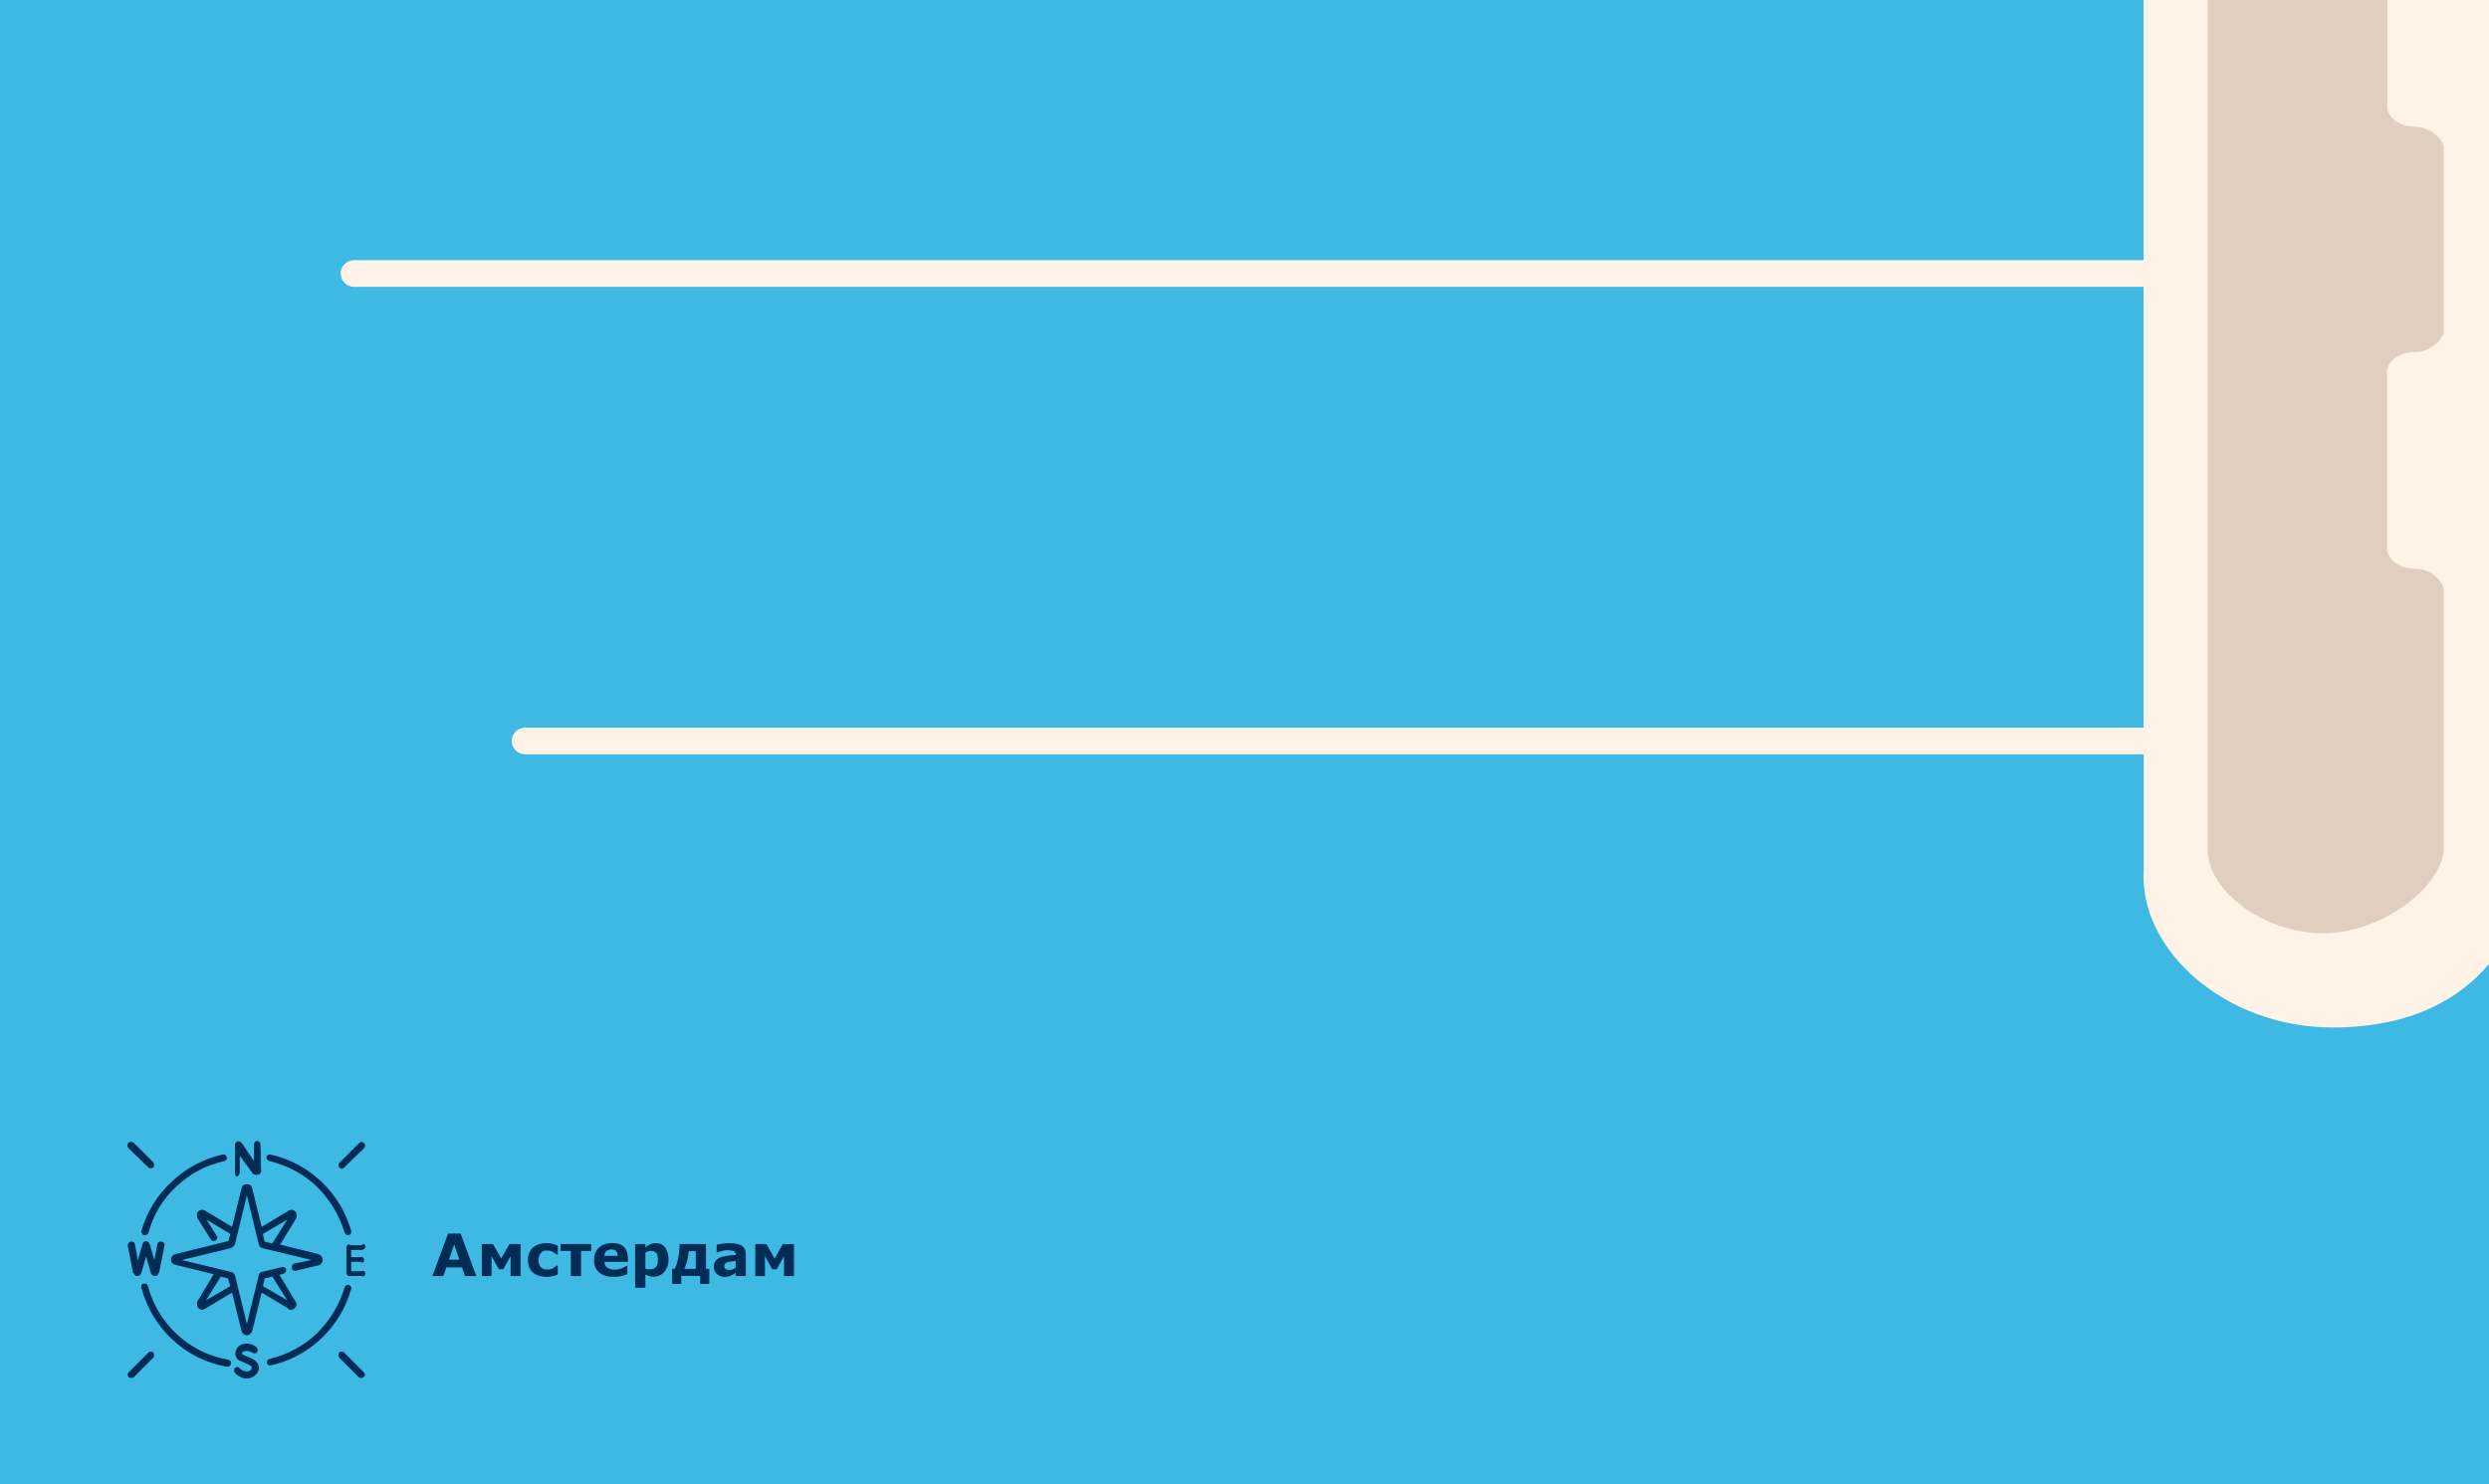 <?xml version="1.0" encoding="UTF-8" standalone="no"?>
<!-- Generator: Adobe Illustrator 25.4.1, SVG Export Plug-In . SVG Version: 6.00 Build 0)  -->

<svg
   version="1.1"
   id="svg771"
   inkscape:version="1.1.2 (b8e25be833, 2022-02-05)"
   x="0px"
   y="0px"
   viewBox="0 0 1400 835.2"
   style="enable-background:new 0 0 1400 835.2;"
   xml:space="preserve"
   sodipodi:docname="ru-amsterdam_arka.svg"
   xmlns:inkscape="http://www.inkscape.org/namespaces/inkscape"
   xmlns:sodipodi="http://sodipodi.sourceforge.net/DTD/sodipodi-0.dtd"
   xmlns="http://www.w3.org/2000/svg"
   xmlns:svg="http://www.w3.org/2000/svg"><defs
   id="defs397">
	
	

	
	

	
	

	
	

	
	

	
	

	
	

	
	

	
	

	
	

	
	

	
	

	
	

	
	

	
	

	
	

	
	

	
	

	
	

	
	

	
	

	
	

	
	

	
	

	
	

	
	

	
	

	
	

	
	

	
	

	
	

	
	

	
	

	
	

	
	

	
	

	
	

	
	
	

	
	

	
	

	
	

	
	

	
	

	
	

	

	
	

	
	

	
	

	
	

	
	

	
	

	
	

	
	

	
	

	
	

	
	

	
	

	
	

	
	

	
	

	
	

	
	

	
	

	
	

		
		
	
		
	
		
		
	
		
	
		
		
	
		
		
	
		
		
	
		
		
	
		
	
		
	
		
		
	
		
		
	
		
	
		
		
	
		
	
		
	
		
		
	
		
	
		
	
		
		
	
		
	
		
	
		
	
		
		
	
		
		
	
		
		
	
		
	
		
		
	
		
	
		
	
		
		
	
		
	
		
	
		
		
	
		
		
	
		
	
		
	
		
		
	
		
		
	
		
	
		
	
		
		
	
		
	
		
		
	
		
	
		
		
	
		
	
		
		
	
		
	
		
	
		
	
		
	
		
	
		
		
	
		
		
	
		
		
	
		
	
		
	
		
	
		
	
		
	
		
	
		
		
	
		
	
		
	
		
		
	
		
		
	
		
	
		
	
		
	
		
		
	
		
	
		
		
	
		
		
	
		
	
		
		
	
		
	
		
		
	
		
		
	
		
		
	
		
	
		
		
	
		
	
		
	
		
	
		
	
		
		
	
		
	
		
		
	
		
	
		
		
	
		
	
		
		
	
		
	
		
		
	
		
	
		
	
		
	
		
		
	
		
		
	
		
	
		
	
		
		
	
		
	
		
		
	
		
		
	
		
	
		
		
	
		
	
		
		
	
		
	
		
		
	
		
	
		
	
		
		
	
		
	
		
	
		
	
		
		
	
		
	
		
	
		
	
		
		
	
		
	
		
		
	
		
	
		
	
		
	
			
				
		
			
				
		<pattern
   id="EMFhbasepattern"
   patternUnits="userSpaceOnUse"
   width="6"
   height="6"
   x="0"
   y="0" /></defs>
<style
   type="text/css"
   id="style2">.mavi {  }
.mavi {  }
	.st0 { fill:#3DB9E4; }
	.st1 { fill:#FFF2E6; }
	.st2 { fill:#A5EDEF; }
	.st3 { fill:#E0CFC1; }
	.st4 { fill:#002C56; }
	.st5 { fill:#FFFFFF; }
	.st6 { font-family:'BigNoodleTitling'; }
	.st7 { font-size:31.273px; }
	.st8 { letter-spacing:1; }
</style>
<sodipodi:namedview
   bordercolor="#666666"
   borderopacity="1.0"
   id="namedview773"
   inkscape:current-layer="svg771"
   inkscape:cx="274.3948"
   inkscape:cy="684.52051"
   inkscape:pagecheckerboard="0"
   inkscape:pageopacity="0.0"
   inkscape:pageshadow="2"
   inkscape:window-height="2054"
   inkscape:window-maximized="1"
   inkscape:window-width="3840"
   inkscape:window-x="-11"
   inkscape:window-y="-11"
   inkscape:zoom="3.0685713"
   pagecolor="#ffffff"
   showgrid="false">
	</sodipodi:namedview>
<g
   id="Layer_6">
	<rect
   id="rect4"
   y="-0.8"
   class="st0"
   width="1400"
   height="836.9"
   x="0" />
	<g
   id="g8">
		<path
   id="path6"
   class="st1"
   d="M 1205.7,-0.8 V 146.4 H 199.1 c -4.1,0 -7.5,3.4 -7.5,7.5 0,4.1 3.4,7.5 7.5,7.5 h 1006.6 v 248 H 295.3 c -4.1,0 -7.5,3.4 -7.5,7.5 0,4.1 3.4,7.5 7.5,7.5 h 910.5 v 65 c -2.9,45 45.9,88.7 106.1,88.7 v 0 c 45.1,0 72.2,-16.8 88.2,-35.8 V -0.8 Z" />
	</g>
	<path
   id="path10"
   class="st2"
   d="M 409.6,169.3" />
	<path
   id="path12"
   class="st3"
   d="m 1357.8,71.3 v 0 c -7.9,0 -14.4,-4.8 -15,-10.6 V 0 h -101.1 v 477.7 c 0,24.2 32.6,47.6 65.5,47.4 32.9,-0.2 67.3,-26.7 67.3,-48.1 V 330.5 c -2.4,-5.9 -8.8,-10.6 -16.8,-10.6 v 0 c -7.9,0 -14.4,-4.8 -15,-10.6 V 208.7 c 0.6,-5.9 7.1,-10.6 15,-10.6 v 0 c 7.9,0 14.4,-4.8 16.8,-10.6 V 81.9 c -2.3,-5.8 -8.7,-10.6 -16.7,-10.6 z" />
</g>

































































<path
   style="fill:#002c56;fill-opacity:1;fill-rule:nonzero;stroke:none"
   d="m 83.528,656.939 c 0.333,0.333 1,0.333 1.333,0.333 0.333,0 1,0 1.333,-0.333 0.667,-1 0.667,-2 0,-3 -11,-11 -11,-11 -11,-11 -1,-0.667 -2,-0.667 -3,0 -0.667,1 -0.667,2 0,3 z m 49.667,5 c 1,0 1.667,-2 1.667,-2 0,-9.667 0,-9.667 0,-9.667 7.333,10 7.333,10 7.333,10 0.667,0.667 2,1 2.667,0.667 1.333,0 2,-1 2,-2 -0.333,-15 -0.333,-15 -0.333,-15 0,-1 -1,-2 -2,-2 0.333,0 0.333,0 0.333,0 -1.333,0 -2,1 -2,2 0,9.333 0,9.333 0,9.333 -7,-10.333 -7,-10.333 -7,-10.333 -0.667,-0.667 -1.333,-1 -2.333,-0.667 -0.667,0 -1.333,1 -1.333,1.667 0,16 0,16 0,16 0,0 0,2 1,2 z m 18.333,-8.667 c 10,2.333 19.333,7.333 26.667,14.333 7.333,7.333 12.667,16 15.667,26 0.333,0.667 1,1.333 1.667,1.333 0.333,0 0.667,0 0.667,0 1,-0.333 1.667,-1.333 1.333,-2.333 -3,-10.667 -8.667,-20 -16.667,-27.667 -8,-7.667 -18,-13 -28.667,-15.333 -1,-0.333 -2,0.333 -2.333,1.333 0,1.333 0.667,2 1.667,2.333 z m -76.667,63 c 0,0 0,0 0.333,0 0.333,1 1,1.667 2,1.667 0,0 0,0 0,0 1,0 2,-0.667 2.333,-1.667 0,0 0,0 0,0 2.667,-9.333 2.667,-9.333 2.667,-9.333 2.667,9.333 2.667,9.333 2.667,9.333 0,0 0,0 0,0 0.333,1 1.333,1.667 2.333,1.667 0,0 0,0 0,0 1,0 1.667,-0.667 2,-1.667 0,0 0,0 0.333,-0.333 3,-15 3,-15 3,-15 0.333,-1.333 -0.667,-2.333 -1.667,-2.333 -1,-0.333 -2,0.333 -2.333,1.333 -1.667,9 -1.667,9 -1.667,9 -2.667,-9 -2.667,-9 -2.667,-9 -0.333,-1 -1.333,-1.667 -2,-1.667 -1,0 -1.667,0.667 -2,1.667 -2.667,9 -2.667,9 -2.667,9 -1.667,-9 -1.667,-9 -1.667,-9 -0.333,-1 -1.333,-1.667 -2.333,-1.333 -1,0.333 -1.667,1 -1.667,2.333 z M 192.195,657.605 c 0.667,0 1,-0.333 1.333,-0.667 11.333,-11 11.333,-11 11.333,-11 0.667,-0.667 0.667,-2 0,-2.667 -1,-1 -2,-1 -3,0 -11,11 -11,11 -11,11 -0.667,0.667 -0.667,2 0,2.667 0.667,0.333 1,0.667 1.333,0.667 z m 11.333,45.667 c 1,0 2,-1 2,-2 0,-1 -1,-2 -2,-0.667 -6.667,0 -6.667,0 -6.667,0 -1,-1.333 -2,0.667 -2,0.667 0,15.333 0,15.333 0,15.333 0,0 1,2 2,1.333 6.667,0 6.667,0 6.667,0 1,0.667 2,-0.333 2,-1.333 0,-1 -1,-2 -2,-1.333 -6,0 -6,0 -6,0 0,-5.333 0,-5.333 0,-5.333 5.333,0 5.333,0 5.333,0 1.333,1 2,0 2,-1 0,-1 -0.667,-2 -2,-1.667 -5.333,0 -5.333,0 -5.333,0 0,-4 0,-4 0,-4 z M 80.861,694.939 c 0.333,0 0.667,0 0.667,0 0.667,0 1.667,-0.333 2,-1.333 2.667,-10 8,-19 15.667,-26 7.667,-7.333 16.667,-12 27,-14.333 1,-0.333 1.667,-1.333 1.333,-2.333 -0.333,-1 -1.333,-1.667 -2.333,-1.333 -10.667,2.333 -20.667,7.667 -28.667,15.333 -8,7.333 -14,17 -17,27.667 0,1 0.333,2 1.333,2.333 z m 115.333,28 c -1,-0.333 -2,0.333 -2.333,1.333 -3,10 -8.333,18.667 -15.667,26 -7.333,7 -16.667,12 -26.667,14.333 -1,0.333 -1.667,1.333 -1.333,2.333 0,0.667 1,1.333 1.667,1.333 0.333,0 0.333,0 0.333,0 10.667,-2.333 20.667,-7.667 28.667,-15.333 8,-7.667 13.667,-17 16.667,-27.667 0.333,-1 -0.333,-2 -1.333,-2.333 z m -2.667,38 c -0.667,-0.667 -2,-0.667 -2.667,0 -0.667,1 -0.667,2 0,3 11,11 11,11 11,11 0.333,0.333 1,0.333 1.333,0.333 0.333,0 1,0 1.333,-0.333 1,-1 1,-2 0,-3 z m -30,-24 c 1,0 1.667,-0.333 2.333,-1 1,-1 1.333,-2.333 0.333,-3.667 -9,-15 -9,-15 -9,-15 2.333,-0.667 2.333,-0.667 2.333,-0.667 1,-0.333 1.667,-1.333 1.333,-2.333 0,-1 -1.333,-1.667 -2.333,-1.333 -11,2.667 -11,2.667 -11,2.667 -1,0 -2,1 -2,2 -6.667,27.333 -6.667,27.333 -6.667,27.333 -6.667,-27.333 -6.667,-27.333 -6.667,-27.333 -0.333,-1 -1.333,-2 -2.333,-2 -27.667,-6.667 -27.667,-6.667 -27.667,-6.667 27.667,-6.667 27.667,-6.667 27.667,-6.667 1,-0.333 2,-1.333 2.333,-2.333 6.667,-27.333 6.667,-27.333 6.667,-27.333 6.667,27.333 6.667,27.333 6.667,27.333 0,1 1,2 2,2.333 27.667,6.667 27.667,6.667 27.667,6.667 -9.667,2 -9.667,2 -9.667,2 -1,0.333 -1.667,1.333 -1.333,2.667 0,1 1.333,1.667 2.333,1.333 12.667,-3 12.667,-3 12.667,-3 1.333,-0.333 2.333,-1.667 2.333,-3 0,-1.667 -1,-2.667 -2.333,-3.333 -21.667,-5.333 -21.667,-5.333 -21.667,-5.333 9,-14.667 9,-14.667 9,-14.667 0.667,-1.333 0.333,-3 -0.333,-4 -1.333,-1 -2.667,-1.333 -4,-0.333 -15,9 -15,9 -15,9 -5.333,-21.667 -5.333,-21.667 -5.333,-21.667 -0.333,-1.667 -1.667,-2.333 -3,-2.333 0,0 0,0 0,0 -1.333,0 -2.667,0.667 -3,2.333 -5.333,21.667 -5.333,21.667 -5.333,21.667 -15,-9 -15,-9 -15,-9 -1.333,-1 -2.667,-0.667 -4,0.333 -1,1 -1,2.667 -0.333,4 7.333,11.667 7.333,11.667 7.333,11.667 0.333,0.667 1,1 1.667,1 0.333,0 0.667,-0.333 1,-0.333 1,-0.667 1.333,-1.667 0.667,-2.667 -5.667,-9 -5.667,-9 -5.667,-9 13.333,8 13.333,8 13.333,8 -1,4 -1,4 -1,4 -30,7.333 -30,7.333 -30,7.333 -1.333,0.333 -2.333,1.667 -2.333,3 0,1.667 1,2.667 2.333,3 21.667,5.333 21.667,5.333 21.667,5.333 -9,15 -9,15 -9,15 -0.667,1.333 -0.333,3 0.333,4 0.667,0.667 1.667,1 2.333,1 0.667,0 1,-0.333 1.667,-0.667 15,-9 15,-9 15,-9 5.333,21.667 5.333,21.667 5.333,21.667 0.333,1.333 1.667,2.333 3,2.333 0,0 0,0 0,0 1.333,0 2.667,-1 3,-2.333 5.333,-21.667 5.333,-21.667 5.333,-21.667 15,9 15,9 15,9 0.333,0.667 0.667,0.667 1.333,0.667 z m -2,-50.667 c -8.333,13.333 -8.333,13.333 -8.333,13.333 -4.333,-1 -4.333,-1 -4.333,-1 -1,-4.333 -1,-4.333 -1,-4.333 z m -45.667,45.333 c 8.333,-13.333 8.333,-13.333 8.333,-13.333 4,1 4,1 4,1 1.333,4.333 1.333,4.333 1.333,4.333 z m 32,-8 c 1,-4.333 1,-4.333 1,-4.333 4.333,-1 4.333,-1 4.333,-1 8.333,13.333 8.333,13.333 8.333,13.333 z m -7,40.333 c -1.667,-0.667 -3.667,-1.333 -4,-1.667 -0.667,-0.333 -0.667,-0.667 -0.667,-1 0,-0.333 0.333,-1 1.333,-1 2,-0.667 4,0.667 4.333,0.667 0.667,0.667 2,0.667 2.667,0 0.667,-1 0.667,-2 -0.333,-3 0,0 -3.333,-3 -7.667,-1.667 -2.333,0.667 -3.667,2.333 -4,4.333 -0.333,2 0.333,4 2.333,5 0,0 0,0 0,0 0.333,0 2.333,1 4.667,2 0.667,0.333 2.333,1 2,2 0,1 -1,2 -2.667,2 -1.333,0 -3,-0.667 -4,-1.667 -0.667,-1 -2,-1 -2.667,-0.333 -0.667,0.667 -0.667,2 0,3 1.667,1.667 4,3 6.667,3 3.333,0 6,-2.333 6.667,-5 0.333,-2.333 -0.667,-5 -4.667,-6.667 z m -57.333,-3 c -11,11 -11,11 -11,11 -1,1 -1,2 0,3 0.333,0.333 1,0.333 1.333,0.333 0.333,0 1,0 1.333,-0.333 11,-11 11,-11 11,-11 0.667,-1 0.667,-2 0,-3 -0.667,-0.667 -2,-0.667 -2.667,0 z m 44.667,4 c -21.667,-3.667 -39.333,-20 -45,-41.333 -0.333,-1.333 -1.333,-1.667 -2.333,-1.333 -1.333,0 -1.667,1.333 -1.333,2.333 6,22.667 24.667,40.333 48,44.333 0.333,0 0.333,0 0.667,0 0.667,0 1.667,-0.667 1.667,-1.667 0.333,-1 -0.333,-2 -1.667,-2.333 z"
   id="path99" /><path
   id="text3832"
   style="font-size:32.817px;line-height:1.25;font-family:sans-serif;fill:#002c56;fill-opacity:1;stroke-width:2.237"
   d="M 252.018 694.08 L 243.203 717.939 L 249.404 717.939 L 251.057 713.115 L 259.9 713.115 L 261.551 717.939 L 267.912 717.939 L 259.1 694.08 L 252.018 694.08 z M 344.361 699.385 C 341.189 699.385 338.69 700.255 336.863 701.996 C 335.047 703.727 334.139 706.077 334.139 709.047 C 334.139 712.049 335.101 714.361 337.023 715.984 C 338.946 717.608 341.714 718.42 345.324 718.42 C 346.724 718.42 347.999 718.303 349.152 718.068 C 350.306 717.833 351.535 717.453 352.838 716.93 L 352.838 712.299 L 352.197 712.299 C 351.535 712.801 350.633 713.271 349.49 713.709 C 348.347 714.147 347.167 714.365 345.949 714.365 C 344.026 714.365 342.568 713.992 341.574 713.244 C 340.591 712.496 340.056 711.418 339.971 710.008 L 353.176 710.008 L 353.176 707.988 C 353.176 705.211 352.439 703.086 350.965 701.611 C 349.491 700.126 347.288 699.385 344.361 699.385 z M 410.203 699.432 C 408.825 699.432 407.448 699.543 406.07 699.768 C 404.703 699.981 403.714 700.17 403.105 700.33 L 403.105 704.672 L 403.635 704.672 C 404.105 704.49 404.878 704.234 405.957 703.902 C 407.036 703.561 408.051 703.391 409.002 703.391 C 410.583 703.391 411.78 703.582 412.592 703.967 C 413.404 704.341 413.809 705.024 413.809 706.018 L 413.809 706.113 C 412.11 706.209 410.472 706.36 408.891 706.562 C 407.31 706.765 405.984 707.107 404.916 707.588 C 403.837 708.069 403.004 708.725 402.416 709.559 C 401.828 710.392 401.535 711.465 401.535 712.779 C 401.535 714.424 402.112 715.776 403.266 716.834 C 404.419 717.892 405.851 718.42 407.561 718.42 C 408.287 718.42 408.954 718.357 409.562 718.229 C 410.171 718.111 410.76 717.922 411.326 717.666 C 411.732 717.474 412.164 717.212 412.623 716.881 C 413.082 716.55 413.468 716.268 413.777 716.033 L 413.777 717.939 L 419.498 717.939 L 419.498 705.697 C 419.498 703.539 418.766 701.959 417.303 700.955 C 415.85 699.94 413.483 699.432 410.203 699.432 z M 307.459 699.447 C 306.092 699.447 304.773 699.624 303.502 699.977 C 302.231 700.329 301.109 700.884 300.137 701.643 C 299.133 702.444 298.347 703.454 297.781 704.672 C 297.226 705.89 296.947 707.337 296.947 709.014 C 296.947 710.605 297.209 711.994 297.732 713.18 C 298.256 714.365 298.993 715.349 299.943 716.129 C 300.905 716.909 302.034 717.485 303.326 717.859 C 304.629 718.233 306.064 718.42 307.635 718.42 C 308.831 718.42 309.922 718.292 310.904 718.035 C 311.898 717.789 312.848 717.453 313.756 717.025 L 313.756 712.107 L 312.939 712.107 C 312.704 712.332 312.448 712.56 312.17 712.795 C 311.892 713.03 311.572 713.255 311.209 713.469 C 310.824 713.693 310.338 713.892 309.75 714.062 C 309.173 714.223 308.523 714.303 307.797 714.303 C 306.237 714.303 305.028 713.852 304.174 712.955 C 303.33 712.058 302.908 710.744 302.908 709.014 C 302.908 707.337 303.32 706.013 304.143 705.041 C 304.976 704.058 306.161 703.566 307.699 703.566 C 308.394 703.566 309.004 703.646 309.527 703.807 C 310.051 703.956 310.531 704.148 310.969 704.383 C 311.428 704.629 311.813 704.88 312.123 705.137 C 312.444 705.393 312.715 705.616 312.939 705.809 L 313.756 705.809 L 313.756 700.891 C 312.859 700.463 311.894 700.115 310.857 699.848 C 309.821 699.581 308.687 699.447 307.459 699.447 z M 368.926 699.447 C 367.719 699.447 366.652 699.667 365.723 700.105 C 364.804 700.543 363.9 701.115 363.014 701.82 L 363.014 699.945 L 357.246 699.945 L 357.246 724.541 L 363.014 724.541 L 363.014 717.043 C 363.761 717.438 364.493 717.741 365.209 717.955 C 365.925 718.179 366.795 718.291 367.82 718.291 C 368.931 718.291 369.973 718.078 370.945 717.65 C 371.917 717.223 372.788 716.593 373.557 715.76 C 374.294 714.969 374.887 713.966 375.336 712.748 C 375.795 711.53 376.025 710.178 376.025 708.693 C 376.025 705.82 375.4 703.561 374.15 701.916 C 372.911 700.271 371.169 699.447 368.926 699.447 z M 271.021 699.945 L 271.021 717.939 L 276.486 717.939 L 276.486 706.771 L 280.572 714.143 L 283.104 714.143 L 287.189 706.771 L 287.189 717.939 L 292.814 717.939 L 292.814 699.945 L 286.549 699.945 L 281.918 708.117 L 277.287 699.945 L 271.021 699.945 z M 315.326 699.945 L 315.326 703.854 L 321.064 703.854 L 321.064 717.939 L 326.832 717.939 L 326.832 703.854 L 332.568 703.854 L 332.568 699.945 L 315.326 699.945 z M 382.227 699.945 C 382.227 702.691 381.982 705.286 381.49 707.732 C 381.01 710.168 380.363 712.23 379.551 713.918 L 378.061 713.918 L 378.061 722.395 L 383.203 722.395 L 383.203 717.875 L 393.812 717.875 L 393.812 722.395 L 398.955 722.395 L 398.955 713.918 L 397.096 713.918 L 397.096 699.945 L 382.227 699.945 z M 424.801 699.945 L 424.801 717.939 L 430.266 717.939 L 430.266 706.771 L 434.352 714.143 L 436.883 714.143 L 440.969 706.771 L 440.969 717.939 L 446.594 717.939 L 446.594 699.945 L 440.328 699.945 L 435.697 708.117 L 431.066 699.945 L 424.801 699.945 z M 255.479 700.186 L 258.41 708.742 L 252.547 708.742 L 255.479 700.186 z M 343.898 702.988 C 345.095 702.988 345.975 703.293 346.541 703.902 C 347.107 704.511 347.407 705.42 347.439 706.627 L 339.955 706.627 C 340.041 705.356 340.442 704.43 341.158 703.854 C 341.874 703.277 342.787 702.988 343.898 702.988 z M 366.348 703.807 C 367.64 703.807 368.585 704.202 369.184 704.992 C 369.782 705.783 370.08 707.055 370.08 708.807 C 370.08 710.601 369.707 711.946 368.959 712.844 C 368.211 713.73 367.073 714.174 365.545 714.174 C 365.118 714.174 364.686 714.152 364.248 714.109 C 363.81 714.067 363.398 713.97 363.014 713.82 L 363.014 704.768 C 363.537 704.458 364.087 704.223 364.664 704.062 C 365.241 703.892 365.803 703.807 366.348 703.807 z M 387.402 703.967 L 391.359 703.967 L 391.359 713.918 L 384.918 713.918 C 385.527 712.657 386.045 711.177 386.473 709.479 C 386.911 707.78 387.221 705.943 387.402 703.967 z M 413.777 709.494 L 413.777 713.244 C 413.329 713.629 412.805 713.939 412.207 714.174 C 411.619 714.409 411.038 714.525 410.461 714.525 C 409.735 714.525 409.199 714.479 408.857 714.383 C 408.516 714.276 408.222 714.114 407.977 713.9 C 407.72 713.687 407.56 713.464 407.496 713.229 C 407.432 712.994 407.4 712.688 407.4 712.314 C 407.4 711.748 407.549 711.295 407.848 710.953 C 408.157 710.601 408.601 710.334 409.178 710.152 C 409.648 710.003 410.338 709.874 411.246 709.768 C 412.154 709.65 412.998 709.558 413.777 709.494 z " /></svg>

